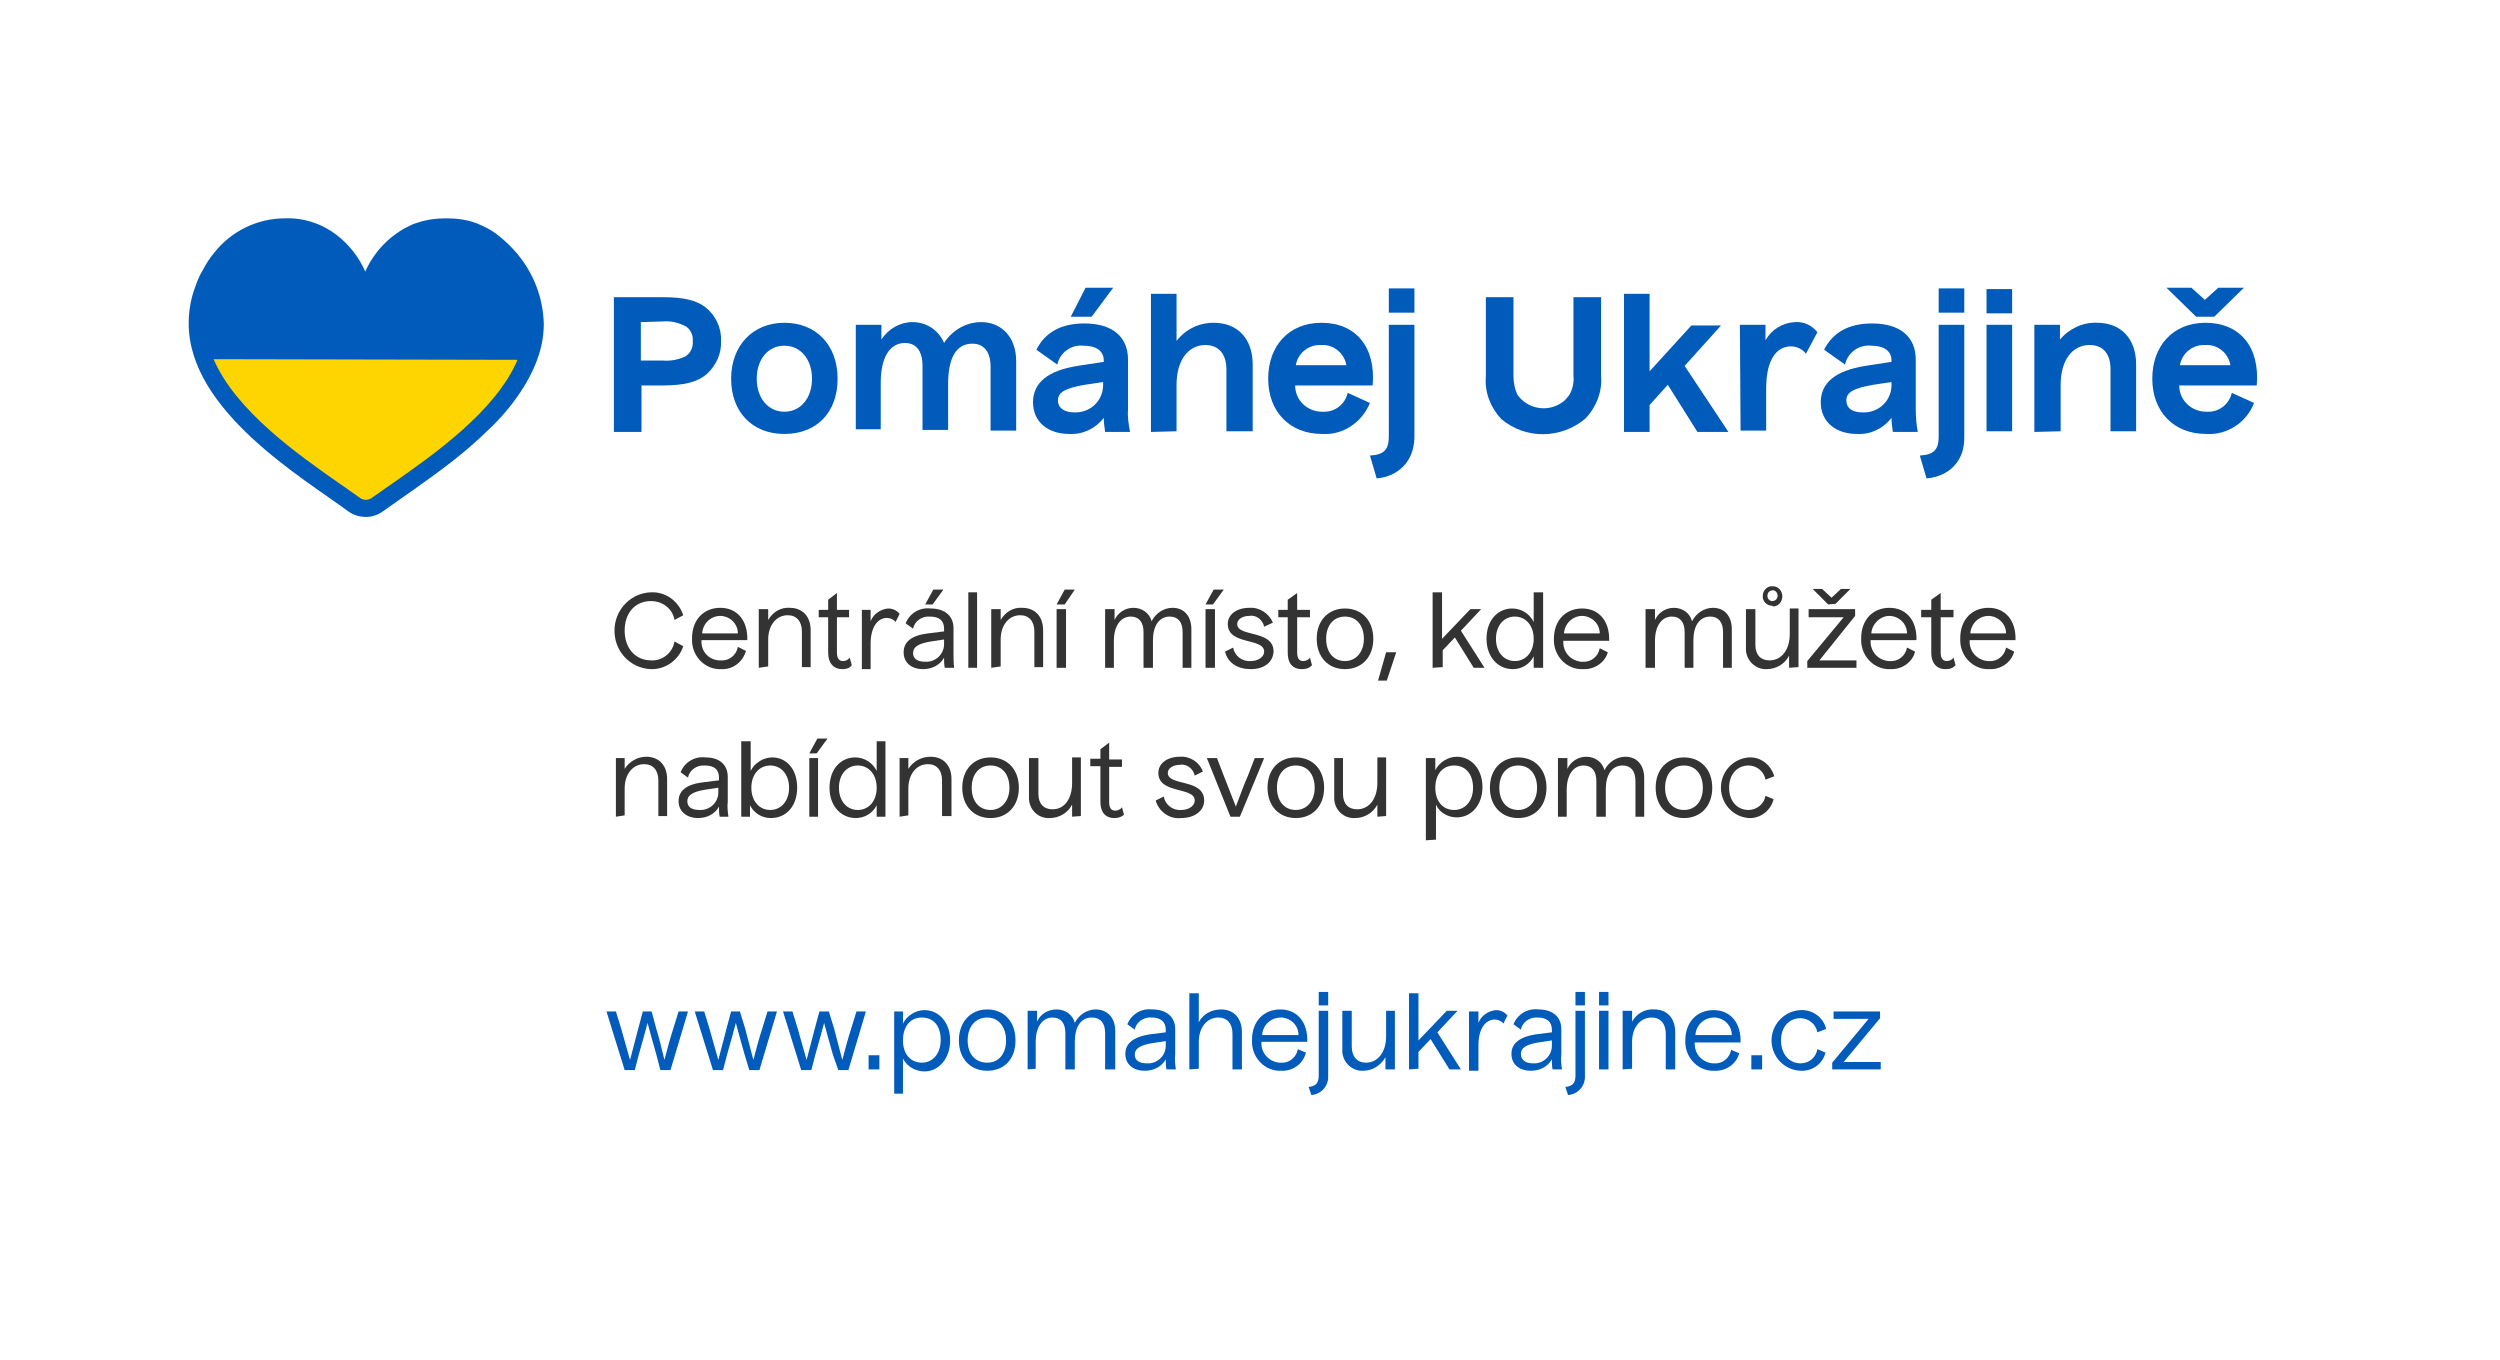 <?xml version="1.0" encoding="utf-8"?>
<!-- Generator: Adobe Illustrator 26.0.3, SVG Export Plug-In . SVG Version: 6.00 Build 0)  -->
<svg version="1.1" id="Layer_1" xmlns="http://www.w3.org/2000/svg" xmlns:xlink="http://www.w3.org/1999/xlink" x="0px" y="0px"
	 viewBox="0 0 371 201.8" style="enable-background:new 0 0 371 201.8;" xml:space="preserve">
<style type="text/css">
	.st0{fill:#005BBB;}
	.st1{fill:#FFD500;}
	.st2{fill:#333333;}
</style>
<path class="st0" d="M97.4,156.5c-0.5-1.8-1-3.5-1.3-4.7l0,0c-0.3,1.2-0.8,2.9-1.3,4.7l-0.6,2.3h-1.5l-2.7-8.7h1.4l0.8,2.6
	c0.4,1.5,1,3.5,1.3,4.6l0,0c0.3-1.1,0.8-3.1,1.2-4.6l0.7-2.6h1.3l0.7,2.6c0.4,1.2,0.9,3.4,1.2,4.6l0,0c0.3-1.2,0.9-3.4,1.3-4.6
	l0.8-2.6h1.4l-2.6,8.7h-1.5L97.4,156.5z"/>
<path class="st0" d="M110.5,156.5c-0.5-1.8-1-3.5-1.3-4.7l0,0c-0.3,1.2-0.8,2.9-1.3,4.7l-0.6,2.3h-1.5l-2.7-8.7h1.4l0.8,2.6
	c0.4,1.5,1,3.5,1.3,4.6l0,0c0.3-1.1,0.8-3.1,1.2-4.6l0.7-2.6h1.3l0.8,2.6c0.3,1.2,0.9,3.4,1.2,4.6l0,0c0.3-1.2,0.9-3.4,1.3-4.6
	l0.8-2.6h1.4l-2.6,8.7h-1.5L110.5,156.5z"/>
<path class="st0" d="M123.6,156.5c-0.5-1.8-1-3.5-1.3-4.7l0,0c-0.3,1.2-0.8,2.9-1.3,4.7l-0.6,2.3h-1.5l-2.7-8.7h1.4l0.8,2.6
	c0.4,1.5,1,3.5,1.3,4.6l0,0c0.3-1.1,0.8-3.1,1.2-4.6l0.7-2.6h1.4l0.8,2.6c0.3,1.2,0.9,3.4,1.2,4.6l0,0c0.3-1.2,0.9-3.4,1.3-4.6
	l0.8-2.6h1.4l-2.6,8.7h-1.5L123.6,156.5z"/>
<path class="st0" d="M128.9,158.7v-2.1h1.6v2.1H128.9z"/>
<path class="st0" d="M132.7,162.3v-12.2h1.3v1.8c0.6-1.2,1.9-2,3.2-2c2.1,0,3.8,1.8,3.8,4.5s-1.7,4.6-3.8,4.6
	c-1.3,0-2.6-0.7-3.2-1.9v5.2L132.7,162.3z M136.8,157.7c1.6,0,2.8-1.3,2.8-3.4s-1.1-3.3-2.8-3.3s-2.8,1.3-2.8,3.4
	S135.2,157.7,136.8,157.7L136.8,157.7z"/>
<path class="st0" d="M146.5,158.9c-2.5,0-4.2-1.8-4.2-4.5s1.7-4.6,4.2-4.6s4.2,1.8,4.2,4.6S149,158.9,146.5,158.9z M146.5,157.7
	c1.7,0,2.8-1.3,2.8-3.3s-1.1-3.4-2.8-3.4s-2.9,1.3-2.9,3.4S144.8,157.7,146.5,157.7z"/>
<path class="st0" d="M152.5,158.7v-8.7h1.4v1.6c0.5-1.1,1.6-1.8,2.9-1.8c1.3,0,2.4,0.8,2.7,2c0.6-1.2,1.8-2,3.1-2
	c1.7,0,2.9,1.2,2.9,3.2v5.7H164v-5.4c0-1.5-0.7-2.3-2-2.3c-1.6,0-2.5,1.4-2.5,3.6v4.1h-1.4v-5.4c0-1.5-0.7-2.3-1.9-2.3
	c-1.5,0-2.5,1.4-2.5,3.6v4L152.5,158.7z"/>
<path class="st0" d="M174.5,158.7h-1.4c-0.1-0.5-0.1-1-0.1-1.5c-0.6,1.1-1.8,1.7-3.1,1.7c-1.8,0-2.9-1-2.9-2.5s1.1-2.5,3.6-2.9
	l2.4-0.3v-0.4c0-1.2-0.8-1.8-2.1-1.8c-1.2-0.1-2.3,0.7-2.5,1.8l-1.1-0.8c0.6-1.5,2.1-2.4,3.7-2.2c2.1,0,3.4,1.1,3.4,2.9v3.7
	C174.3,157.3,174.4,158,174.5,158.7z M170.2,157.8c1.5,0.1,2.8-1.1,2.8-2.6c0-0.1,0-0.2,0-0.2v-0.5l-2,0.3c-1.8,0.3-2.6,0.8-2.6,1.7
	S169.1,157.8,170.2,157.8z"/>
<path class="st0" d="M176.5,158.7v-11.3h1.4v4.3c0.6-1.2,1.9-1.9,3.3-1.9c1.9,0,3.1,1.3,3.1,3.4v5.5h-1.4v-5.3
	c0-1.5-0.8-2.4-2.1-2.4c-1.7,0-2.9,1.5-2.9,3.6v4L176.5,158.7z"/>
<path class="st0" d="M190.1,158.9c-2.3,0.1-4.2-1.8-4.3-4.1c0-0.2,0-0.3,0-0.5c0-2.7,1.7-4.5,4.2-4.5s4.1,1.9,4,4.8h-6.8
	c-0.1,1.6,1,2.9,2.6,3.1c0.1,0,0.2,0,0.3,0c1.2,0.1,2.3-0.8,2.5-2l1.2,0.5C193.4,157.9,191.8,159,190.1,158.9z M187.3,153.6h5.4
	c0-1.4-1.1-2.5-2.5-2.6c0,0-0.1,0-0.1,0C188.6,151,187.4,152.1,187.3,153.6z"/>
<path class="st0" d="M194.6,162.5l-0.4-1.2c1.1-0.1,1.5-0.6,1.5-1.7v-9.6h1.4v9.6C197.2,161.1,196.1,162.4,194.6,162.5z
	 M195.7,149.2v-2h1.4v2H195.7z"/>
<path class="st0" d="M205.6,158.7v-1.8c-0.7,1.2-1.9,2-3.3,2c-1.6,0.1-3-1.2-3.1-2.8c0-0.1,0-0.2,0-0.4V150h1.4v5.3
	c0,1.5,0.8,2.4,2.1,2.4c1.8,0,3-1.6,3-3.9V150h1.3v8.7L205.6,158.7z"/>
<path class="st0" d="M209.1,158.7v-11.3h1.4v7l4.2-4.4h1.6l-3,3.2l3.5,5.5h-1.7l-2.8-4.5l-1.8,1.9v2.5L209.1,158.7z"/>
<path class="st0" d="M218,150.1h1.4v1.7c0.4-1.1,1.5-1.8,2.6-1.9c0.7,0,1.3,0.3,1.7,0.8l-0.6,1.2c-0.3-0.4-0.8-0.6-1.3-0.6
	c-1.3,0-2.4,1.3-2.4,3.8v3.8H218V150.1z"/>
<path class="st0" d="M231.8,158.7h-1.4c-0.1-0.5-0.1-1-0.1-1.5c-0.6,1.1-1.8,1.7-3.1,1.7c-1.8,0-2.9-1-2.9-2.5s1.1-2.5,3.6-2.9
	l2.4-0.3v-0.4c0-1.2-0.8-1.8-2.1-1.8c-1.2-0.1-2.3,0.7-2.5,1.8l-1.1-0.8c0.6-1.5,2.1-2.4,3.7-2.2c2.1,0,3.4,1.1,3.4,2.9v3.7
	C231.6,157.3,231.7,158,231.8,158.7z M227.5,157.8c1.5,0.1,2.8-1.1,2.8-2.6c0-0.1,0-0.2,0-0.3v-0.5l-2,0.3c-1.8,0.3-2.6,0.8-2.6,1.7
	S226.4,157.8,227.5,157.8L227.5,157.8z"/>
<path class="st0" d="M232.7,162.5l-0.4-1.2c1.1-0.1,1.5-0.6,1.5-1.7v-9.6h1.4v9.6C235.3,161.1,234.2,162.4,232.7,162.5z
	 M233.8,149.2v-2h1.4v2H233.8z"/>
<path class="st0" d="M237.3,149.2v-2h1.4v2H237.3z M237.3,158.7v-8.7h1.4v8.7L237.3,158.7z"/>
<path class="st0" d="M240.8,158.7v-8.7h1.4v1.6c0.7-1.2,1.9-1.9,3.3-1.8c1.9,0,3.1,1.3,3.1,3.4v5.5h-1.4v-5.3c0-1.5-0.8-2.4-2.1-2.4
	c-1.7,0-2.9,1.5-2.9,3.6v4L240.8,158.7z"/>
<path class="st0" d="M254.4,158.9c-2.3,0.1-4.2-1.8-4.3-4.1c0-0.1,0-0.3,0-0.4c0-2.7,1.7-4.5,4.2-4.5s4.1,1.9,4,4.8h-6.8
	c-0.1,1.6,1,2.9,2.6,3.1c0.1,0,0.2,0,0.3,0c1.2,0.1,2.3-0.8,2.5-2l1.2,0.5C257.7,157.9,256.1,159,254.4,158.9z M251.6,153.6h5.4
	c0-1.4-1.1-2.5-2.5-2.6c0,0-0.1,0-0.1,0C252.9,151,251.7,152.1,251.6,153.6C251.6,153.6,251.6,153.6,251.6,153.6L251.6,153.6z"/>
<path class="st0" d="M259.9,158.7v-2.1h1.6v2.1H259.9z"/>
<path class="st0" d="M267.2,158.9c-2.5-0.1-4.4-2.2-4.3-4.7c0.1-2.3,2-4.2,4.3-4.3c1.8-0.1,3.4,1.1,3.8,2.8l-1.3,0.5
	c-0.2-1.2-1.3-2.1-2.5-2.1c-1.7,0-2.9,1.3-2.9,3.3s1.2,3.4,2.9,3.4c1.3,0,2.3-0.9,2.5-2.1l1.2,0.5
	C270.5,157.9,268.9,159,267.2,158.9z"/>
<path class="st0" d="M271.9,158.7L271.9,158.7v-1l5.4-6.5h-5.2v-1.1h6.9v1l-5.4,6.5h5.5v1.1H271.9z"/>
<path class="st0" d="M91.1,64.1v-20h7.2c3.3,0,5.1,0.5,6.4,1.5c1.5,1.2,2.4,3.1,2.3,5c0.1,1.8-0.7,3.6-2.1,4.9
	c-1.4,1.2-3.3,1.7-6.6,1.7h-3.1v6.9L91.1,64.1z M95.1,47.8v5.7h3.2c1.2,0.1,2.3-0.1,3.4-0.6c0.8-0.5,1.2-1.4,1.1-2.3
	c0.1-0.8-0.3-1.6-0.9-2.1c-1.1-0.6-2.3-0.9-3.5-0.8L95.1,47.8z"/>
<path class="st0" d="M116.4,64.4c-4.8,0-7.9-3.3-7.9-8.2s3.2-8.3,7.9-8.3s7.9,3.3,7.9,8.3S121.2,64.4,116.4,64.4z M116.4,61.1
	c2.4,0,4.1-2,4.1-4.9s-1.7-4.9-4.1-4.9s-4.1,2-4.1,4.9S114,61.1,116.4,61.1z"/>
<path class="st0" d="M127,64.1V48.2h3.8v2.2c1-1.6,2.8-2.6,4.6-2.6c2.1,0,3.9,1.2,4.7,3.1c1.2-1.9,3.3-3.1,5.5-3.1
	c3,0,5.2,2.2,5.2,5.8v10.3h-3.8v-9.5c0-2.2-1-3.4-2.7-3.4c-2.4,0-3.6,2.1-3.6,6v6.8h-3.8v-9.5c0-2.3-1-3.4-2.6-3.4
	c-2.3,0-3.6,2.2-3.6,5.9v6.9H127z"/>
<path class="st0" d="M167.7,64.1H164c-0.1-0.7-0.2-1.4-0.2-2.1c-1.2,1.6-3.1,2.5-5.1,2.4c-3.2,0-5.4-1.8-5.4-4.7s2.2-4.7,6.6-5.4
	l3.9-0.6v-0.2c0-1.4-1.1-2.2-3-2.2c-1.8-0.2-3.5,1-3.9,2.8l-3.1-2.2c1.3-2.6,3.7-3.9,7.1-3.9c4.1,0,6.5,1.9,6.5,5.4v7.4
	C167.3,61.9,167.5,63,167.7,64.1z M159.4,61.2c2.3,0.1,4.2-1.6,4.3-3.9c0-0.1,0-0.2,0-0.4v-0.2l-2.7,0.4c-2.9,0.5-4,1.1-4,2.3
	S158,61.2,159.4,61.2L159.4,61.2z M158.9,47l2.2-4.3h4.1l-3.2,4.3H158.9z"/>
<path class="st0" d="M170.8,64.1V43.6h3.8v7c1.3-1.7,3.3-2.7,5.5-2.7c3.6,0,5.8,2.4,5.8,6.2v9.9H182v-9.2c0-2.3-1.2-3.6-3.1-3.6
	c-2.6,0-4.3,2.3-4.3,5.9v6.9L170.8,64.1z"/>
<path class="st0" d="M196.2,64.4c-4.8,0-8-3.3-8-8.2s3.1-8.3,7.9-8.3c5.1,0,8.1,3.6,7.6,9.3h-11.5c0,2.2,1.8,3.9,4,3.9
	c0,0,0.1,0,0.1,0c1.8,0.1,3.3-1.1,3.7-2.8l3.3,1.5C202.1,62.7,199.3,64.6,196.2,64.4z M192.3,54.2h7.5c-0.3-1.8-1.9-3.1-3.7-3
	C194.2,51.1,192.6,52.4,192.3,54.2L192.3,54.2z"/>
<path class="st0" d="M204.3,71l-1-3.4c2.1-0.1,2.8-0.9,2.8-2.8V48.2h3.8v16.8C209.8,68.5,207.5,70.7,204.3,71z M206.1,46.4v-3.6h3.8
	v3.6L206.1,46.4z"/>
<path class="st0" d="M222.8,62.2c-1.6-1.7-2.5-4-2.3-6.3V44.1h4.1v11.7c0,1,0.2,2,0.6,2.8c1.5,2.1,4.4,2.6,6.5,1.2
	c0.5-0.3,0.8-0.7,1.2-1.2c0.5-0.9,0.7-1.9,0.6-2.8V44.1h4.1v11.7c0.2,2.3-0.7,4.6-2.3,6.3C231.6,65.2,226.4,65.2,222.8,62.2
	L222.8,62.2z"/>
<path class="st0" d="M241,64.1V43.6h3.8v11.5l6.2-6.8h4.4l-5.4,6l6.5,9.8h-4.6l-4.4-7l-2.7,3v4L241,64.1z"/>
<path class="st0" d="M258.2,48.2h3.8v2.3c0.9-1.6,2.5-2.6,4.4-2.7c1.3-0.1,2.5,0.5,3.3,1.5l-1.7,3.2c-0.5-0.7-1.4-1.1-2.2-1.1
	c-2,0-3.7,1.7-3.7,6.3v6.2h-3.8L258.2,48.2z"/>
<path class="st0" d="M284.6,64.1h-3.7c-0.1-0.7-0.2-1.4-0.2-2.1c-1.2,1.6-3.1,2.5-5.1,2.4c-3.2,0-5.4-1.8-5.4-4.7s2.2-4.7,6.6-5.4
	l3.9-0.6v-0.2c0-1.4-1.1-2.2-3-2.2c-1.8-0.2-3.5,1-3.9,2.8l-3.1-2.2c1.3-2.6,3.7-3.9,7.1-3.9c4.1,0,6.5,1.9,6.5,5.4v7.4
	C284.3,61.9,284.4,63,284.6,64.1z M276.4,61.2c2.3,0.1,4.2-1.6,4.3-3.9c0-0.1,0-0.2,0-0.4v-0.2l-2.7,0.4c-2.9,0.5-4,1.1-4,2.3
	S274.9,61.2,276.4,61.2z"/>
<path class="st0" d="M285.9,71l-1-3.4c2.1-0.1,2.8-0.9,2.8-2.8V48.2h3.8v16.8C291.5,68.5,289.2,70.7,285.9,71z M287.7,46.4v-3.6h3.8
	v3.6L287.7,46.4z"/>
<path class="st0" d="M294.8,46.5v-3.6h3.8v3.6H294.8z M294.8,64.1V48.2h3.8v15.8H294.8z"/>
<path class="st0" d="M301.9,64.1V48.2h3.8v2.2c1.3-1.6,3.4-2.6,5.5-2.5c3.6,0,5.8,2.4,5.8,6.2v9.9h-3.8v-9.2c0-2.3-1.1-3.6-3.1-3.6
	c-2.6,0-4.3,2.3-4.3,5.9v6.9L301.9,64.1z"/>
<path class="st0" d="M327.4,64.4c-4.8,0-8-3.3-8-8.2s3.1-8.3,7.9-8.3c5.1,0,8.1,3.6,7.6,9.3h-11.5c0,2.2,1.8,3.9,4,3.9
	c0,0,0.1,0,0.1,0c1.8,0.1,3.3-1.1,3.7-2.8l3.3,1.5C333.4,62.7,330.5,64.6,327.4,64.4z M325.9,47l-4.4-4.3h3.7l2,1.8l2-1.8h3.8
	l-4.4,4.3H325.9z M323.5,54.2h7.5c-0.3-1.8-1.9-3.1-3.7-3C325.4,51.1,323.8,52.4,323.5,54.2L323.5,54.2z"/>
<path class="st0" d="M75.7,36.5c-0.7-0.7-1.4-1.3-2.2-1.9c-0.8-0.6-1.7-1-2.6-1.4c-1.5-0.6-3.1-0.8-4.7-0.8l0,0
	c-1.5,0-3,0.2-4.4,0.7c-0.4,0.1-0.8,0.3-1.2,0.5c-0.9,0.4-1.7,1-2.5,1.6c-1.7,1.4-3,3.1-3.9,5.1c-0.9-2.1-2.4-4-4.2-5.4
	c-2.2-1.7-4.9-2.6-7.7-2.5c-4.1,0-8,1.9-10.5,5.1c-0.6,0.7-1.2,1.6-1.6,2.4c-0.5,0.8-0.9,1.7-1.2,2.6C28.3,44.3,28,46.2,28,48l0,0
	c0,13,17.1,23,23.7,27.9c1.4,1,3.3,1.1,4.8,0.2c0.1-0.1,0.2-0.1,0.3-0.2c2.5-1.8,6.4-4.4,10.4-7.5c1-0.8,2-1.6,3-2.5l1-0.9
	c0.6-0.6,1.3-1.2,1.9-1.8c0.9-0.9,1.8-1.9,2.6-2.9c2.9-3.7,5-7.8,5-12.2l0,0C80.6,43.7,78.8,39.6,75.7,36.5z"/>
<path class="st1" d="M31.7,53.3C35,61,44.3,67.5,50.3,71.7c1.2,0.8,2.1,1.5,3,2.1c0.6,0.5,1.4,0.5,2,0c0.9-0.6,1.8-1.3,3-2.1
	c6-4.2,15.3-10.7,18.5-18.3L31.7,53.3z"/>
<path class="st2" d="M96.5,99.3c-3.2-0.2-5.5-2.9-5.3-6.1c0.2-2.9,2.5-5.2,5.4-5.3c2.2-0.1,4.1,1.3,4.8,3.4l-1.3,0.7
	c-0.3-1.7-1.8-2.8-3.5-2.8c-2.3,0-3.9,1.7-3.9,4.4s1.7,4.4,3.9,4.4c1.7,0.1,3.2-1.1,3.5-2.8l1.3,0.7C100.7,98,98.7,99.4,96.5,99.3z"
	/>
<path class="st2" d="M107,99.3c-2.3,0.1-4.2-1.8-4.3-4.1c0-0.2,0-0.3,0-0.5c0-2.7,1.7-4.5,4.2-4.5s4.1,1.9,4,4.8h-6.8
	c-0.1,1.6,1,2.9,2.6,3c0.1,0,0.2,0,0.3,0c1.2,0.1,2.3-0.8,2.5-2l1.2,0.6C110.2,98.3,108.7,99.4,107,99.3z M104.2,94h5.3
	c0-1.4-1.1-2.5-2.5-2.6c0,0,0,0-0.1,0C105.5,91.4,104.3,92.5,104.2,94C104.2,94,104.2,94,104.2,94z"/>
<path class="st2" d="M112.6,99.1v-8.7h1.4v1.6c0.7-1.2,1.9-1.9,3.2-1.8c1.9,0,3.1,1.3,3.1,3.3v5.5H119v-5.3c0-1.5-0.8-2.4-2.1-2.4
	c-1.7,0-2.9,1.5-2.9,3.6v4L112.6,99.1z"/>
<path class="st2" d="M125,99.3c-1.3,0-2.1-0.9-2.1-2.4v-5.3h-1.4v-1.1h1.4V89l1.3-1v2.5h1.8v1.1h-1.8v5.2c0,0.9,0.3,1.3,0.9,1.3
	c0.4,0,0.8-0.2,1-0.5l0.3,1.1C126.1,99.2,125.5,99.3,125,99.3z"/>
<path class="st2" d="M127.9,90.5h1.3v1.7c0.4-1.1,1.5-1.8,2.6-1.9c0.7,0,1.3,0.3,1.7,0.8l-0.6,1.2c-0.3-0.4-0.8-0.6-1.3-0.6
	c-1.3,0-2.4,1.3-2.4,3.8v3.8h-1.3L127.9,90.5z"/>
<path class="st2" d="M141.6,99.1h-1.4c-0.1-0.5-0.1-1-0.1-1.5c-0.6,1.1-1.8,1.7-3.1,1.7c-1.8,0-2.9-1-2.9-2.5s1.1-2.5,3.6-2.8
	l2.4-0.3v-0.4c0-1.2-0.7-1.8-2.1-1.8c-1.2-0.1-2.3,0.7-2.5,1.8l-1.1-0.8c0.6-1.5,2.1-2.4,3.7-2.2c2.1,0,3.4,1.1,3.4,2.9v3.7
	C141.5,97.6,141.5,98.4,141.6,99.1z M137.3,98.2c1.5,0.1,2.8-1.1,2.8-2.6c0-0.1,0-0.2,0-0.2v-0.5l-2,0.3c-1.8,0.3-2.6,0.8-2.6,1.7
	S136.2,98.2,137.3,98.2L137.3,98.2z M137.3,89.7l1.2-2.2h1.5l-1.6,2.2H137.3z"/>
<path class="st2" d="M143.7,99.1V87.9h1.3v11.2H143.7z"/>
<path class="st2" d="M147.1,99.1v-8.7h1.4v1.6c0.7-1.2,1.9-1.9,3.2-1.8c1.9,0,3.1,1.3,3.1,3.3v5.5h-1.3v-5.3c0-1.5-0.8-2.4-2.1-2.4
	c-1.7,0-2.9,1.5-2.9,3.6v4L147.1,99.1z"/>
<path class="st2" d="M156.8,89.7l1.2-2.2h1.5l-1.5,2.2H156.8z M156.8,99.1v-8.7h1.4v8.7L156.8,99.1z"/>
<path class="st2" d="M164,99.1v-8.7h1.4v1.6c0.5-1.1,1.6-1.8,2.8-1.8c1.3,0,2.4,0.8,2.7,2c0.6-1.2,1.8-2,3.1-2
	c1.7,0,2.8,1.2,2.8,3.2v5.7h-1.3v-5.3c0-1.5-0.7-2.3-1.9-2.3c-1.6,0-2.5,1.4-2.5,3.5v4.1h-1.4v-5.3c0-1.5-0.7-2.3-1.9-2.3
	c-1.5,0-2.5,1.4-2.5,3.6v4L164,99.1z"/>
<path class="st2" d="M178.9,89.7l1.2-2.2h1.5l-1.6,2.2H178.9z M178.9,99.1v-8.7h1.4v8.7L178.9,99.1z"/>
<path class="st2" d="M185.6,99.3c-1.9,0-3.4-0.9-3.8-2.6l1.2-0.6c0.2,1.2,1.3,2.1,2.6,2c1.1,0,2-0.6,2-1.4c0-2.1-5.4-0.9-5.4-4.1
	c0-1.4,1.3-2.4,3.2-2.4c1.5-0.1,2.9,0.8,3.5,2.2l-1.3,0.6c-0.2-1-1.2-1.8-2.2-1.6c-1,0-1.8,0.5-1.8,1.2c0,2,5.4,0.8,5.4,4.1
	C188.9,98.3,187.6,99.3,185.6,99.3z"/>
<path class="st2" d="M193.2,99.3c-1.4,0-2.1-0.9-2.1-2.4v-5.3h-1.4v-1.1h1.4V89l1.4-1v2.5h1.9v1.1h-1.9v5.2c0,0.9,0.3,1.3,0.9,1.3
	c0.4,0,0.8-0.2,1-0.5l0.3,1.1C194.3,99.2,193.7,99.3,193.2,99.3z"/>
<path class="st2" d="M199.6,99.3c-2.5,0-4.2-1.8-4.2-4.5s1.7-4.5,4.2-4.5s4.2,1.8,4.2,4.5S202.1,99.3,199.6,99.3z M199.6,98.1
	c1.6,0,2.8-1.3,2.8-3.3s-1.1-3.3-2.8-3.3s-2.8,1.3-2.8,3.3S197.9,98.1,199.6,98.1z"/>
<path class="st2" d="M204.5,101l1.2-4.2h1.5l-1.4,4.2H204.5z"/>
<path class="st2" d="M212.6,99.1V87.9h1.4v6.9l4.2-4.4h1.6l-3,3.2l3.5,5.5h-1.6l-2.8-4.5l-1.8,1.9v2.5L212.6,99.1z"/>
<path class="st2" d="M227.6,99.1v-1.7c-0.6,1.2-1.8,1.9-3.1,1.9c-2.2,0-3.9-1.8-3.9-4.5c0-2.9,1.8-4.5,3.8-4.5c1.4,0,2.6,0.8,3.2,2
	v-4.4h1.4v11.2H227.6z M224.8,98.1c1.6,0,2.8-1.3,2.8-3.3s-1.2-3.3-2.8-3.3s-2.8,1.3-2.8,3.3S223.2,98.1,224.8,98.1L224.8,98.1z"/>
<path class="st2" d="M234.9,99.3c-2.3,0.1-4.2-1.8-4.3-4.1c0-0.1,0-0.3,0-0.4c0-2.7,1.7-4.5,4.2-4.5s4.1,1.9,4,4.8h-6.8
	c-0.1,1.6,1,2.9,2.6,3.1c0.1,0,0.2,0,0.3,0c1.2,0.1,2.3-0.8,2.5-2l1.2,0.6C238.2,98.3,236.6,99.4,234.9,99.3z M232.1,94h5.3
	c0-1.4-1.1-2.5-2.5-2.6c0,0-0.1,0-0.1,0C233.4,91.4,232.2,92.5,232.1,94z"/>
<path class="st2" d="M244.2,99.1v-8.7h1.4v1.6c0.5-1.1,1.6-1.8,2.8-1.8c1.3,0,2.4,0.8,2.7,2c0.6-1.2,1.8-2,3.1-2
	c1.7,0,2.8,1.2,2.8,3.2v5.7h-1.3v-5.3c0-1.5-0.7-2.3-1.9-2.3c-1.6,0-2.5,1.4-2.5,3.5v4.1H250v-5.3c0-1.5-0.7-2.3-1.9-2.3
	c-1.5,0-2.5,1.4-2.5,3.6v4L244.2,99.1z"/>
<path class="st2" d="M265.5,99.1v-1.8c-0.6,1.2-1.9,2-3.3,2c-1.6,0.1-3-1.2-3.1-2.8c0-0.1,0-0.2,0-0.4v-5.7h1.4v5.3
	c0,1.5,0.8,2.3,2.1,2.3c1.8,0,3-1.6,3-3.9v-3.8h1.3v8.7L265.5,99.1z M263,89.9c-0.8,0-1.5-0.7-1.4-1.5c0-0.8,0.7-1.5,1.5-1.4
	c0.8,0,1.4,0.7,1.4,1.5c0,0.8-0.6,1.5-1.4,1.5C263.1,89.9,263,89.9,263,89.9z M263,89.2c0.4,0,0.8-0.3,0.8-0.8c0,0,0,0,0,0
	c0-0.4-0.3-0.8-0.7-0.8c0,0,0,0,0,0c-0.4,0-0.8,0.3-0.8,0.7c0,0,0,0,0,0C262.2,88.8,262.6,89.2,263,89.2C263,89.2,263,89.2,263,89.2
	z"/>
<path class="st2" d="M268.2,99.1L268.2,99.1L268.2,99.1v-1l5.4-6.5h-5.2v-1.2h6.9v1L270,98h5.5v1.1L268.2,99.1z M271.3,89.7
	l-2.3-2.3h1.4l1.4,1.3l1.4-1.3h1.4l-2.2,2.2L271.3,89.7z"/>
<path class="st2" d="M280.5,99.3c-2.3,0.1-4.2-1.8-4.3-4.1c0-0.2,0-0.3,0-0.5c0-2.7,1.7-4.5,4.2-4.5s4.1,1.9,4,4.8h-6.8
	c-0.1,1.6,1,2.9,2.6,3.1c0.1,0,0.2,0,0.3,0c1.2,0.1,2.3-0.8,2.5-2l1.2,0.6C283.8,98.3,282.2,99.4,280.5,99.3z M277.7,94h5.3
	c0-1.4-1.1-2.5-2.5-2.6c0,0-0.1,0-0.1,0C279,91.4,277.8,92.6,277.7,94z"/>
<path class="st2" d="M288.7,99.3c-1.3,0-2.1-0.9-2.1-2.4v-5.3h-1.5v-1.1h1.5V89l1.4-1v2.5h1.9v1.1H288v5.2c0,0.9,0.3,1.3,0.9,1.3
	c0.4,0,0.8-0.2,1-0.5l0.3,1.1C289.8,99.2,289.3,99.3,288.7,99.3z"/>
<path class="st2" d="M295.2,99.3c-2.3,0.1-4.2-1.8-4.3-4.1c0-0.2,0-0.3,0-0.5c0-2.7,1.7-4.5,4.2-4.5s4.1,1.9,4,4.8h-6.8
	c-0.1,1.6,1,2.9,2.6,3.1c0.1,0,0.2,0,0.3,0c1.2,0.1,2.3-0.8,2.5-2l1.2,0.6C298.5,98.3,296.9,99.4,295.2,99.3z M292.4,94h5.3
	c0-1.4-1.1-2.5-2.5-2.6c0,0-0.1,0-0.1,0C293.7,91.4,292.5,92.5,292.4,94z"/>
<path class="st2" d="M91.4,121.2v-8.7h1.3v1.6c0.7-1.1,1.9-1.8,3.2-1.8c1.9,0,3.1,1.3,3.1,3.3v5.5h-1.3v-5.3c0-1.5-0.8-2.4-2.1-2.4
	c-1.7,0-2.9,1.5-2.9,3.6v4L91.4,121.2z"/>
<path class="st2" d="M108.1,121.2h-1.3c-0.1-0.5-0.1-1-0.1-1.5c-0.6,1.1-1.8,1.7-3.1,1.7c-1.7,0-2.9-1-2.9-2.5s1.1-2.5,3.6-2.8
	l2.4-0.3v-0.4c0-1.2-0.7-1.8-2.1-1.8c-1.2-0.1-2.3,0.7-2.5,1.8l-1.1-0.8c0.6-1.5,2.1-2.4,3.7-2.2c2.1,0,3.3,1.1,3.3,2.9v3.7
	C107.9,119.7,108,120.5,108.1,121.2z M103.8,120.2c1.5,0.1,2.8-1.1,2.8-2.6c0-0.1,0-0.2,0-0.2v-0.5l-2,0.3c-1.8,0.3-2.6,0.8-2.6,1.7
	S102.7,120.2,103.8,120.2z"/>
<path class="st2" d="M110.1,110h1.3v4.4c0.6-1.2,1.9-2,3.2-2c2,0,3.7,1.6,3.7,4.5c0,2.7-1.6,4.5-3.9,4.5c-1.3,0-2.5-0.7-3.1-1.9v1.7
	h-1.3V110z M117.1,116.9c0-2-1.2-3.3-2.8-3.3s-2.8,1.3-2.8,3.3s1.2,3.3,2.8,3.3S117.1,118.9,117.1,116.9L117.1,116.9z"/>
<path class="st2" d="M120.1,111.8l1.2-2.2h1.5l-1.6,2.2H120.1z M120.1,121.2v-8.7h1.3v8.7L120.1,121.2z"/>
<path class="st2" d="M130.1,121.2v-1.7c-0.6,1.2-1.8,1.9-3.1,1.9c-2.2,0-3.9-1.8-3.9-4.5c0-2.9,1.8-4.5,3.8-4.5c1.4,0,2.6,0.8,3.2,2
	V110h1.3v11.2L130.1,121.2z M127.3,120.2c1.6,0,2.8-1.3,2.8-3.3s-1.2-3.3-2.8-3.3s-2.8,1.3-2.8,3.3S125.7,120.2,127.3,120.2z"/>
<path class="st2" d="M133.5,121.2v-8.7h1.3v1.6c0.7-1.1,1.9-1.8,3.3-1.8c1.9,0,3.1,1.3,3.1,3.3v5.5h-1.4v-5.3c0-1.5-0.8-2.4-2.1-2.4
	c-1.7,0-2.9,1.5-2.9,3.6v4L133.5,121.2z"/>
<path class="st2" d="M147,121.4c-2.5,0-4.2-1.8-4.2-4.5s1.7-4.5,4.2-4.5s4.2,1.8,4.2,4.5S149.5,121.4,147,121.4z M147,120.2
	c1.6,0,2.8-1.3,2.8-3.3s-1.1-3.3-2.8-3.3s-2.8,1.3-2.8,3.3S145.3,120.2,147,120.2z"/>
<path class="st2" d="M159.1,121.2v-1.8c-0.6,1.2-1.9,2-3.3,2c-1.6,0.1-3-1.1-3.1-2.8c0-0.1,0-0.2,0-0.4v-5.7h1.4v5.3
	c0,1.5,0.8,2.3,2.1,2.3c1.8,0,2.9-1.6,2.9-3.9v-3.8h1.3v8.7L159.1,121.2z"/>
<path class="st2" d="M165.4,121.4c-1.4,0-2.1-0.9-2.1-2.4v-5.3h-1.5v-1.1h1.5v-1.4l1.3-1v2.5h1.9v1.1h-1.9v5.2
	c0,0.9,0.3,1.3,0.9,1.3c0.4,0,0.8-0.2,1-0.5l0.3,1.1C166.5,121.2,166,121.4,165.4,121.4z"/>
<path class="st2" d="M175.3,121.4c-1.7,0.2-3.3-0.9-3.8-2.6l1.2-0.6c0.2,1.2,1.3,2.1,2.6,2c1.1,0,2-0.6,2-1.4c0-2.1-5.4-0.9-5.4-4.1
	c0-1.4,1.3-2.4,3.2-2.4c1.5-0.1,2.9,0.8,3.4,2.2l-1.2,0.6c-0.2-1-1.2-1.8-2.2-1.6c-1,0-1.8,0.5-1.8,1.2c0,2,5.4,0.8,5.4,4.1
	C178.7,120.3,177.3,121.4,175.3,121.4z"/>
<path class="st2" d="M179.1,112.5h1.5l1,2.6c0.5,1.3,1.4,3.6,1.8,4.6l0,0c0.4-1,1.2-3.3,1.8-4.6l1-2.6h1.4l-3.6,8.7h-1.4
	L179.1,112.5z"/>
<path class="st2" d="M192.3,121.4c-2.5,0-4.2-1.8-4.2-4.5s1.7-4.5,4.2-4.5s4.2,1.8,4.2,4.5S194.8,121.4,192.3,121.4z M192.3,120.2
	c1.6,0,2.8-1.3,2.8-3.3s-1.1-3.3-2.8-3.3s-2.8,1.3-2.8,3.3S190.6,120.2,192.3,120.2z"/>
<path class="st2" d="M204.4,121.2v-1.8c-0.6,1.2-1.9,2-3.3,2c-1.6,0.1-3-1.1-3.1-2.8c0-0.1,0-0.2,0-0.4v-5.7h1.3v5.3
	c0,1.5,0.8,2.3,2.1,2.3c1.8,0,3-1.6,3-3.9v-3.8h1.3v8.7L204.4,121.2z"/>
<path class="st2" d="M211.6,124.7v-12.2h1.4v1.8c0.6-1.2,1.9-2,3.2-2c2.1,0,3.8,1.8,3.8,4.5s-1.7,4.5-3.8,4.5
	c-1.3,0-2.6-0.7-3.1-1.9v5.2L211.6,124.7z M215.8,120.2c1.6,0,2.8-1.3,2.8-3.3s-1.1-3.3-2.8-3.3s-2.8,1.3-2.8,3.3
	S214.1,120.2,215.8,120.2z"/>
<path class="st2" d="M225.3,121.4c-2.5,0-4.2-1.8-4.2-4.5s1.7-4.5,4.2-4.5s4.2,1.8,4.2,4.5S227.8,121.4,225.3,121.4z M225.3,120.2
	c1.6,0,2.8-1.3,2.8-3.3s-1.1-3.3-2.8-3.3s-2.8,1.3-2.8,3.3S223.6,120.2,225.3,120.2z"/>
<path class="st2" d="M231.2,121.2v-8.7h1.4v1.6c0.5-1.1,1.6-1.8,2.8-1.8c1.3,0,2.4,0.8,2.7,2c0.6-1.2,1.8-2,3.1-2
	c1.7,0,2.8,1.2,2.8,3.2v5.7h-1.3v-5.3c0-1.5-0.7-2.3-1.9-2.3c-1.6,0-2.5,1.4-2.5,3.5v4.1h-1.4v-5.3c0-1.5-0.7-2.3-1.9-2.3
	c-1.5,0-2.5,1.4-2.5,3.6v4L231.2,121.2z"/>
<path class="st2" d="M249.9,121.4c-2.5,0-4.2-1.8-4.2-4.5s1.7-4.5,4.2-4.5s4.2,1.8,4.2,4.5S252.4,121.4,249.9,121.4z M249.9,120.2
	c1.7,0,2.8-1.3,2.8-3.3s-1.1-3.3-2.8-3.3s-2.8,1.3-2.8,3.3S248.2,120.2,249.9,120.2z"/>
<path class="st2" d="M259.5,121.4c-2.5-0.2-4.3-2.4-4.1-4.9c0.2-2.2,1.9-3.9,4.1-4.1c1.8-0.1,3.3,1.1,3.8,2.8l-1.3,0.5
	c-0.2-1.2-1.3-2.1-2.5-2.1c-1.7,0-2.9,1.3-2.9,3.3s1.2,3.3,2.9,3.3c1.2,0,2.3-0.9,2.5-2.1l1.2,0.5
	C262.8,120.3,261.2,121.5,259.5,121.4z"/>
</svg>

